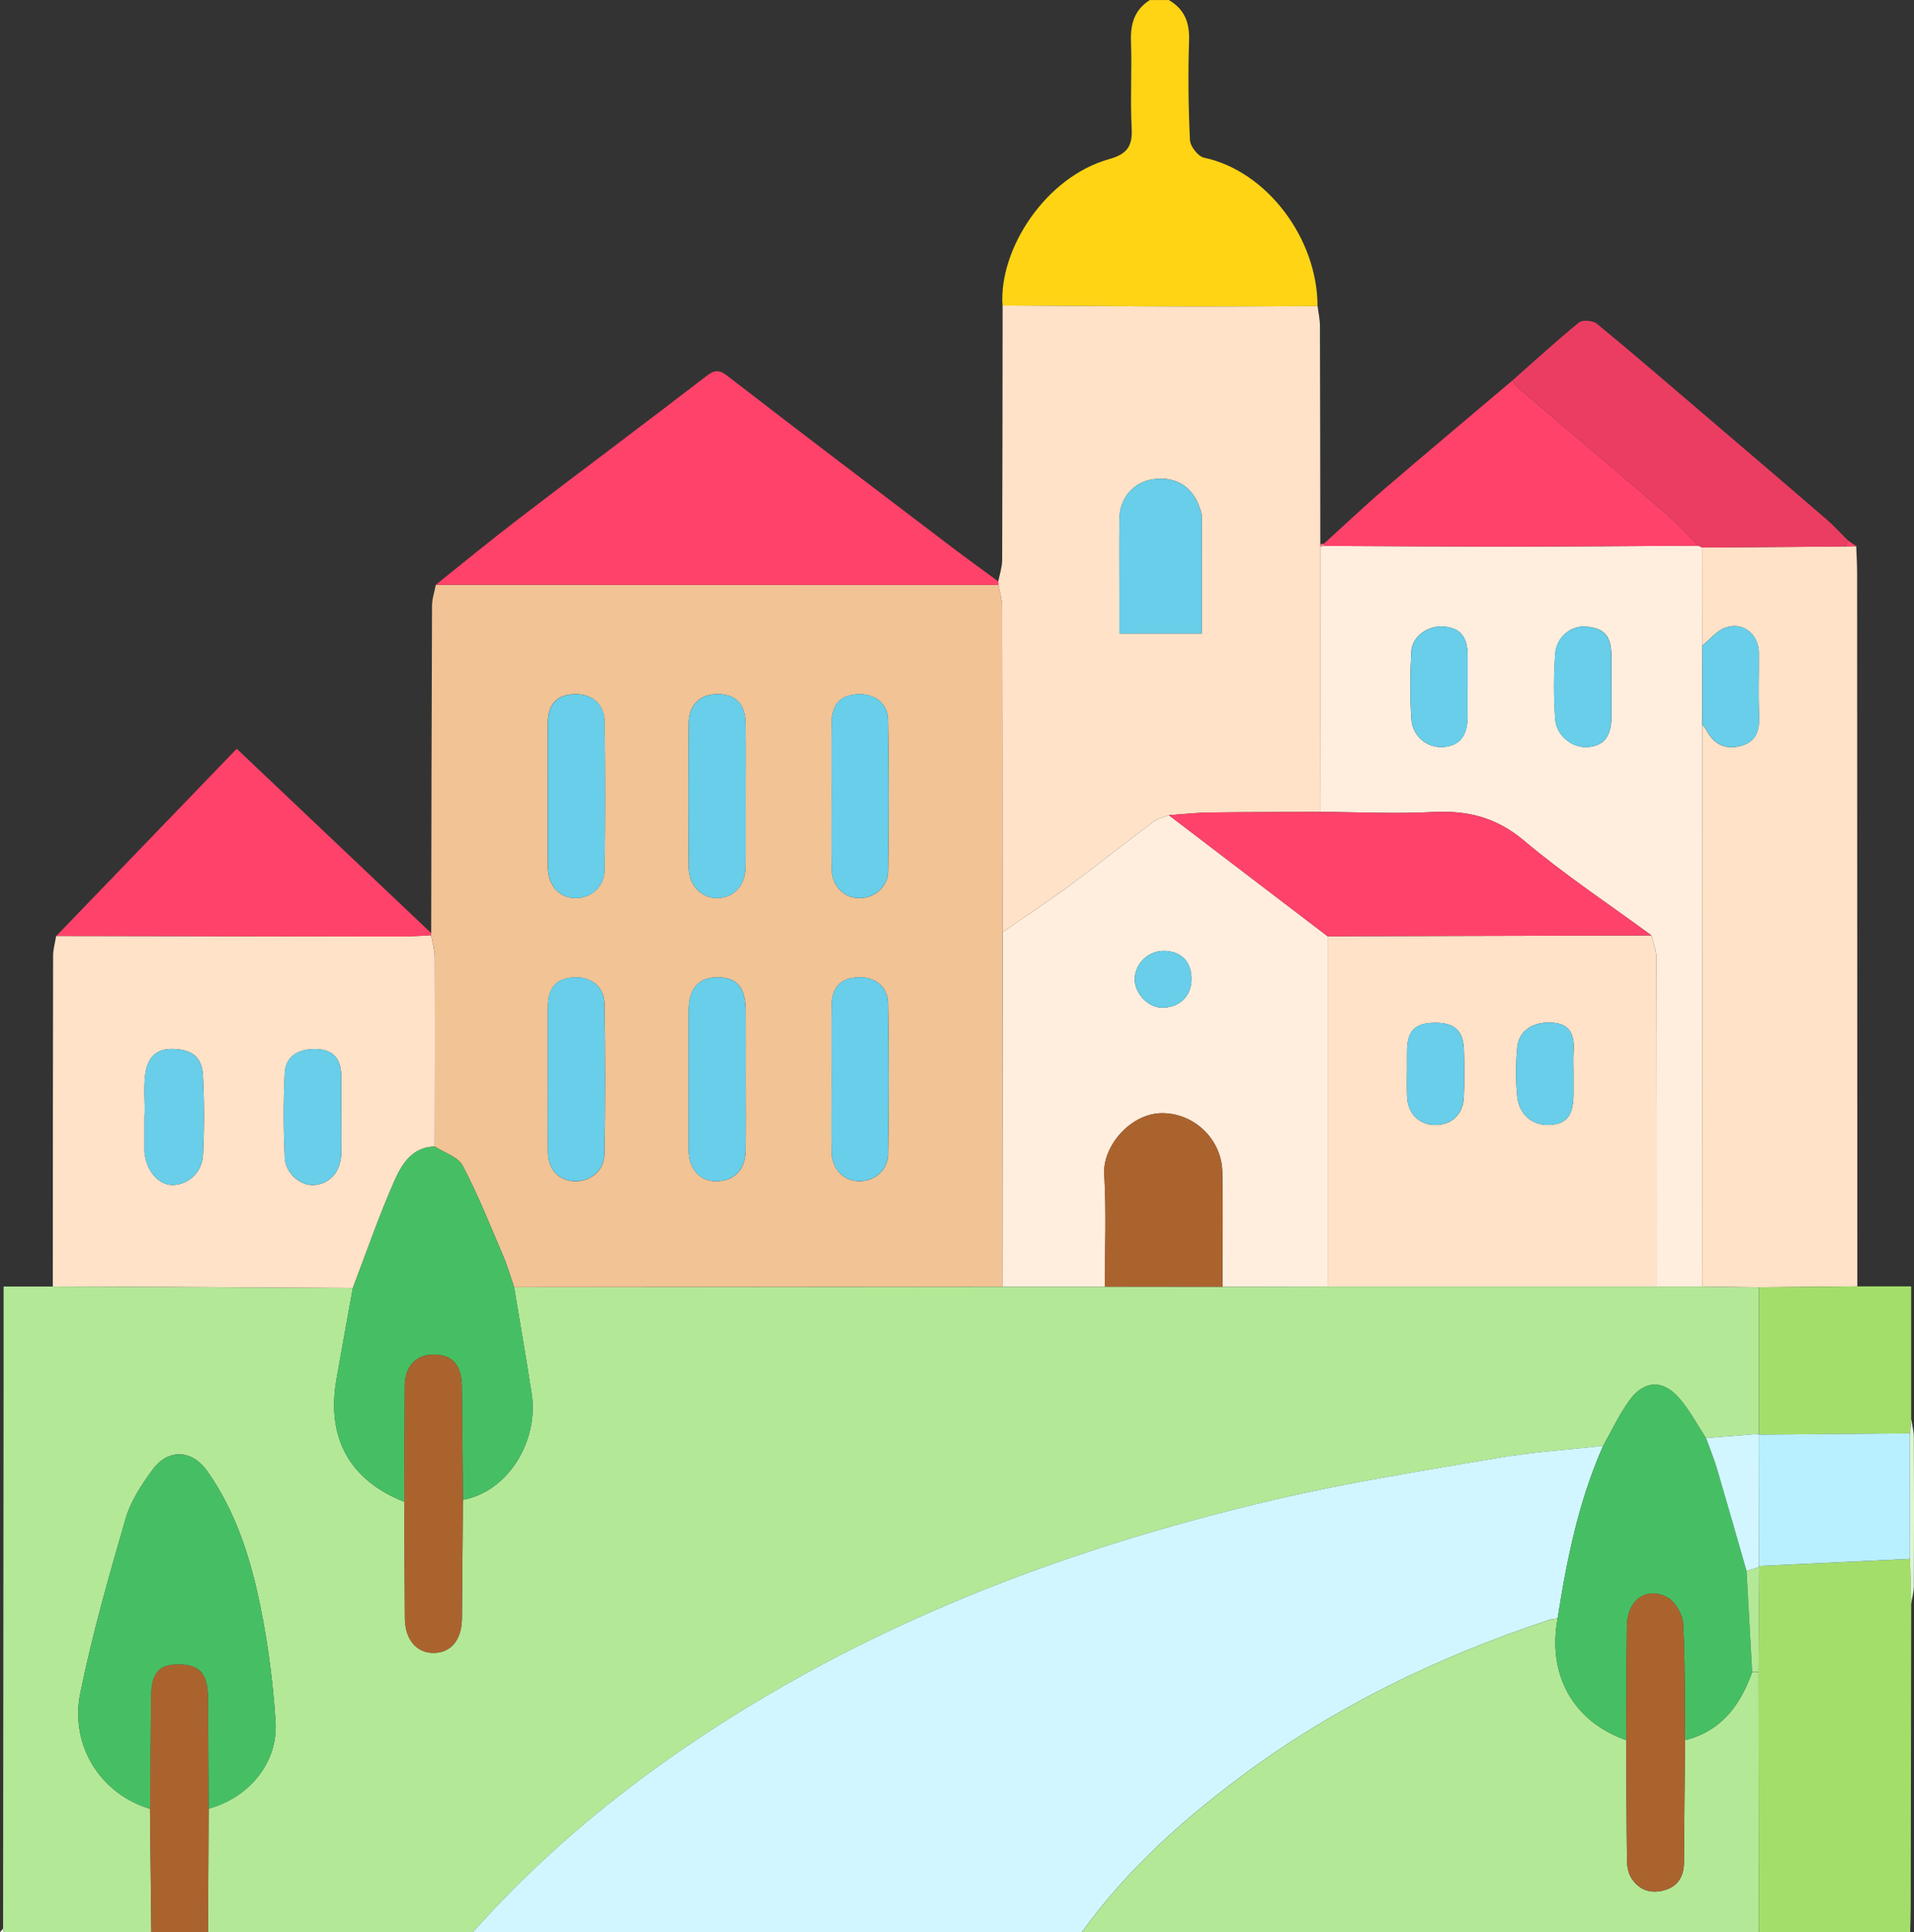<svg width="107" height="108" viewBox="0 0 107 108" fill="none" xmlns="http://www.w3.org/2000/svg">
<rect x="0" y="0" width="107" height="108" fill="#333333" stroke="none"/>
<g id="Calque_1" clip-path="url(#clip0_5539_2910)">
<path id="Vector" d="M0.172 107.789C0.18 97.614 0.192 87.435 0.2 77.259C0.2 75.544 0.2 73.825 0.2 71.907C1.162 71.907 2.058 71.907 2.955 71.907C4.959 71.916 6.964 71.918 8.969 71.93C12.555 71.949 16.141 71.969 19.727 71.992C19.42 73.702 19.102 75.409 18.806 77.122C18.242 80.379 19.561 82.744 22.601 83.939C22.612 86.11 22.617 88.282 22.634 90.453C22.646 91.64 23.286 92.394 24.244 92.385C25.217 92.377 25.812 91.654 25.823 90.447C25.846 88.242 25.86 86.037 25.877 83.832C28.504 83.329 30.111 80.438 29.722 77.912C29.415 75.918 29.068 73.932 28.738 71.944C37.834 71.935 46.932 71.927 56.028 71.918C57.939 71.918 59.851 71.918 61.76 71.918C63.95 71.918 66.141 71.918 68.334 71.921C70.294 71.918 72.256 71.913 74.216 71.91C80.351 71.91 86.483 71.91 92.618 71.91C93.461 71.91 94.307 71.91 95.15 71.91C96.21 71.924 97.27 71.938 98.333 71.952C98.333 74.683 98.333 77.411 98.333 80.142C97.346 80.221 96.362 80.302 95.376 80.381C94.876 79.627 94.454 78.812 93.864 78.137C92.948 77.088 91.899 77.147 91.079 78.289C90.515 79.073 90.1 79.968 89.621 80.814C87.673 81.031 85.71 81.155 83.785 81.484C79.612 82.195 75.42 82.848 71.303 83.812C58.906 86.709 47.194 91.252 36.782 98.741C33.004 101.458 29.531 104.524 26.432 108.003H11.63C11.641 105.699 11.653 103.396 11.664 101.09C13.925 100.471 15.552 98.513 15.405 96.23C15.267 94.053 14.982 91.865 14.543 89.727C13.998 87.078 13.181 84.49 11.594 82.237C10.736 81.02 9.417 80.952 8.54 82.133C7.92 82.969 7.311 83.897 7.023 84.881C6.087 88.099 5.168 91.33 4.494 94.607C3.882 97.577 5.647 100.285 8.385 101.098C8.41 103.399 8.436 105.699 8.461 108H0.211C0.197 107.93 0.183 107.859 0.172 107.789Z" fill="#B3E897"/>
<path id="Vector_2" d="M26.432 108C29.531 104.521 33.004 101.455 36.782 98.738C47.194 91.251 58.906 86.709 71.303 83.81C75.42 82.848 79.612 82.192 83.785 81.481C85.713 81.152 87.676 81.028 89.621 80.811C88.259 83.891 87.591 87.154 87.078 90.456C86.94 90.478 86.793 90.481 86.663 90.523C80.424 92.582 74.565 95.406 69.296 99.352C65.977 101.835 62.913 104.608 60.474 108H26.429H26.432Z" fill="#D2F6FF"/>
<path id="Vector_3" d="M60.477 108C62.916 104.609 65.98 101.835 69.299 99.352C74.565 95.409 80.424 92.582 86.666 90.524C86.799 90.481 86.943 90.476 87.081 90.456C86.483 93.606 87.96 96.23 90.909 97.26C90.921 99.501 90.924 101.743 90.955 103.984C90.96 104.31 91.022 104.684 91.189 104.954C91.631 105.666 92.328 105.88 93.114 105.629C93.839 105.399 94.135 104.834 94.141 104.088C94.155 101.813 94.18 99.538 94.2 97.262C96.233 96.756 97.296 95.299 97.953 93.449C98.071 93.449 98.189 93.449 98.308 93.449C98.316 98.3 98.322 103.152 98.33 108.003H60.48L60.477 108Z" fill="#B3E897"/>
<path id="Vector_4" d="M98.328 108C98.319 103.148 98.313 98.297 98.305 93.445C98.319 91.493 98.336 89.538 98.35 87.587L98.325 87.533C101.141 87.401 103.961 87.266 106.777 87.134C106.8 87.972 106.822 88.81 106.845 89.648C106.836 95.312 106.828 100.974 106.817 106.638C106.817 107.091 106.797 107.547 106.786 108H98.328Z" fill="#A4DE6A"/>
<path id="Vector_5" d="M65.34 0C66.206 0.509 66.507 1.243 66.474 2.253C66.412 4.109 66.434 5.968 66.522 7.822C66.538 8.176 66.973 8.741 67.3 8.812C70.827 9.554 73.655 13.34 73.655 17.111C71.159 17.12 68.662 17.139 66.166 17.134C62.791 17.125 59.419 17.097 56.044 17.075C55.83 13.939 58.447 9.886 62.008 8.893C63.014 8.612 63.319 8.168 63.265 7.163C63.178 5.555 63.285 3.938 63.226 2.329C63.189 1.344 63.417 0.548 64.28 0.003H65.337L65.34 0Z" fill="#FFD415"/>
<path id="Vector_6" d="M8.458 108C8.433 105.699 8.408 103.399 8.382 101.098C8.399 99.034 8.419 96.972 8.436 94.908C8.447 93.519 8.845 93.026 9.953 93.023C11.148 93.018 11.616 93.538 11.627 94.897C11.641 96.961 11.65 99.022 11.661 101.087C11.65 103.39 11.639 105.694 11.627 108H8.455H8.458Z" fill="#AB632E"/>
<path id="Vector_7" d="M0.172 107.789C0.186 107.859 0.2 107.93 0.211 108H0C0.056 107.93 0.113 107.859 0.172 107.789Z" fill="#F0FAEB"/>
<path id="Vector_8" d="M56.03 71.915C46.935 71.924 37.837 71.932 28.741 71.941C28.538 71.356 28.369 70.759 28.127 70.191C27.402 68.498 26.723 66.782 25.868 65.157C25.609 64.662 24.842 64.434 24.306 64.085C24.306 60.556 24.317 57.026 24.306 53.499C24.306 53.091 24.177 52.683 24.106 52.278C24.086 52.239 24.086 52.197 24.106 52.157C24.117 46.063 24.126 39.968 24.151 33.873C24.151 33.477 24.289 33.083 24.363 32.687C34.848 32.687 45.331 32.692 55.816 32.695C55.887 33.092 56.022 33.491 56.022 33.888C56.042 39.96 56.042 46.035 56.047 52.107C56.042 58.711 56.036 65.314 56.03 71.915ZM41.688 60.311C41.688 59.048 41.694 57.785 41.688 56.523C41.68 55.189 41.214 54.633 40.126 54.624C39.063 54.616 38.502 55.243 38.499 56.492C38.491 59.087 38.494 61.683 38.499 64.279C38.499 65.32 39.111 66.015 39.996 66.023C41.031 66.034 41.666 65.413 41.682 64.31C41.705 62.977 41.688 61.644 41.688 60.311ZM30.625 60.297C30.625 61.666 30.605 63.036 30.63 64.406C30.65 65.373 31.225 65.975 32.082 66.023C32.97 66.071 33.777 65.452 33.791 64.521C33.839 61.714 33.839 58.902 33.791 56.095C33.774 55.136 33.027 54.579 32.085 54.627C31.14 54.675 30.647 55.175 30.63 56.191C30.608 57.56 30.625 58.93 30.625 60.3V60.297ZM46.487 60.297C46.487 61.666 46.467 63.036 46.492 64.403C46.509 65.323 47.132 65.981 47.95 66.02C48.838 66.065 49.636 65.447 49.653 64.513C49.701 61.706 49.701 58.896 49.653 56.089C49.636 55.13 48.889 54.573 47.947 54.624C47.003 54.672 46.509 55.175 46.492 56.191C46.47 57.56 46.487 58.927 46.487 60.297ZM46.487 44.381C46.487 45.784 46.467 47.191 46.495 48.594C46.512 49.508 47.149 50.163 47.97 50.2C48.852 50.236 49.642 49.606 49.656 48.673C49.698 45.866 49.701 43.056 49.65 40.249C49.633 39.293 48.877 38.745 47.93 38.801C46.986 38.857 46.509 39.355 46.492 40.382C46.47 41.715 46.487 43.048 46.489 44.384L46.487 44.381ZM30.622 44.403C30.622 45.773 30.605 47.143 30.627 48.51C30.644 49.5 31.267 50.175 32.127 50.197C33.013 50.222 33.779 49.59 33.794 48.645C33.836 45.871 33.836 43.098 33.794 40.325C33.779 39.344 33.086 38.776 32.144 38.795C31.146 38.818 30.639 39.33 30.622 40.398C30.602 41.731 30.616 43.068 30.616 44.401L30.622 44.403ZM41.685 44.547C41.685 43.177 41.702 41.81 41.68 40.441C41.66 39.318 41.121 38.787 40.078 38.795C39.142 38.804 38.511 39.4 38.502 40.39C38.48 43.093 38.477 45.796 38.502 48.496C38.511 49.517 39.238 50.222 40.129 50.197C41.042 50.169 41.668 49.483 41.68 48.442C41.697 47.143 41.682 45.846 41.682 44.547H41.685Z" fill="#F1C395"/>
<path id="Vector_9" d="M56.047 52.107C56.042 46.035 56.039 39.959 56.022 33.887C56.022 33.491 55.887 33.091 55.816 32.695C55.822 32.63 55.816 32.563 55.808 32.498C55.884 32.101 56.022 31.705 56.025 31.308C56.044 26.564 56.044 21.819 56.05 17.074C59.425 17.094 62.797 17.125 66.172 17.133C68.667 17.139 71.165 17.119 73.66 17.111C73.705 17.485 73.79 17.859 73.79 18.23C73.804 22.291 73.804 26.35 73.81 30.411C73.821 30.453 73.824 30.493 73.818 30.535C73.81 35.482 73.804 40.432 73.796 45.379C71.735 45.388 69.671 45.385 67.61 45.413C66.854 45.424 66.099 45.509 65.343 45.562C65.055 45.68 64.725 45.745 64.483 45.928C62.916 47.103 61.385 48.324 59.809 49.486C58.579 50.391 57.302 51.235 56.047 52.107ZM67.187 35.409C67.187 33.156 67.19 30.996 67.181 28.836C67.181 28.667 67.102 28.496 67.046 28.33C66.66 27.199 65.71 26.62 64.503 26.783C63.369 26.935 62.594 27.821 62.58 29.013C62.563 30.273 62.574 31.533 62.574 32.796C62.574 33.654 62.574 34.514 62.574 35.409H67.19H67.187Z" fill="#FFE2C7"/>
<path id="Vector_10" d="M24.103 52.276C24.174 52.684 24.301 53.092 24.303 53.497C24.317 57.027 24.309 60.556 24.303 64.083C23.023 64.111 22.457 65.093 22.045 66.015C21.18 67.967 20.489 69.992 19.725 71.989C16.138 71.969 12.552 71.947 8.966 71.927C6.961 71.916 4.957 71.913 2.952 71.905C2.955 65.74 2.955 59.578 2.969 53.413C2.969 53.047 3.082 52.678 3.141 52.313C9.566 52.324 15.995 52.338 22.42 52.344C22.978 52.344 23.539 52.299 24.098 52.273L24.103 52.276ZM8.097 62.325C8.097 62.325 8.086 62.325 8.078 62.325C8.078 62.992 8.078 63.661 8.078 64.328C8.078 64.398 8.083 64.468 8.095 64.539C8.238 65.52 8.915 66.252 9.668 66.232C10.539 66.209 11.303 65.526 11.351 64.528C11.419 63.057 11.424 61.574 11.342 60.103C11.283 59.046 10.705 58.658 9.673 58.63C8.622 58.602 8.213 59.234 8.114 60.115C8.033 60.843 8.097 61.588 8.097 62.325ZM19.076 62.37C19.076 61.633 19.079 60.897 19.076 60.16C19.071 59.263 18.71 58.683 17.726 58.641C16.691 58.596 15.969 59.035 15.921 59.966C15.842 61.541 15.848 63.127 15.921 64.702C15.961 65.579 16.781 66.266 17.511 66.235C18.422 66.195 19.048 65.506 19.076 64.48C19.093 63.777 19.079 63.076 19.076 62.373V62.37Z" fill="#FFE2C7"/>
<path id="Vector_11" d="M55.805 32.498C55.816 32.563 55.819 32.628 55.813 32.695C45.328 32.695 34.845 32.69 24.36 32.687C25.902 31.455 27.424 30.198 28.992 29C32.468 26.339 35.979 23.723 39.447 21.052C39.917 20.689 40.157 20.618 40.673 21.015C44.829 24.23 49.021 27.399 53.205 30.578C54.062 31.23 54.937 31.857 55.805 32.496V32.498Z" fill="#FF426A"/>
<path id="Vector_12" d="M24.103 52.276C23.545 52.301 22.984 52.346 22.426 52.346C16 52.34 9.572 52.326 3.146 52.315C6.6 48.732 10.054 45.151 13.234 41.85C16.902 45.326 20.503 48.74 24.106 52.155C24.084 52.194 24.084 52.236 24.106 52.276H24.103Z" fill="#FF426A"/>
<path id="Vector_13" d="M73.793 45.38C73.801 40.433 73.807 35.483 73.815 30.536C73.889 30.527 73.962 30.519 74.035 30.51C77.486 30.524 80.937 30.552 84.388 30.55C87.91 30.55 91.431 30.519 94.95 30.499C95.017 30.533 95.088 30.567 95.156 30.603C95.158 32.431 95.164 34.259 95.167 36.087C95.167 37.556 95.164 39.024 95.161 40.495C95.158 50.966 95.156 61.437 95.153 71.907C94.31 71.907 93.464 71.907 92.621 71.907C92.621 65.785 92.624 59.662 92.604 53.536C92.604 53.117 92.421 52.701 92.322 52.282C89.94 50.532 87.464 48.896 85.212 46.997C83.664 45.692 82.057 45.284 80.111 45.386C78.011 45.495 75.899 45.388 73.79 45.377L73.793 45.38ZM82.048 38.436C82.048 37.84 82.048 37.246 82.048 36.65C82.045 35.59 81.636 35.095 80.709 35.019C79.832 34.948 78.95 35.556 78.899 36.411C78.828 37.668 78.82 38.934 78.902 40.188C78.966 41.17 79.798 41.819 80.683 41.755C81.608 41.687 82.051 41.122 82.045 40.011C82.045 39.485 82.045 38.962 82.045 38.436H82.048ZM90.084 38.335C90.084 37.812 90.084 37.286 90.084 36.763C90.089 35.553 89.728 35.114 88.657 35.022C87.845 34.951 87.016 35.59 86.945 36.532C86.855 37.75 86.855 38.981 86.943 40.199C87.007 41.133 87.91 41.822 88.753 41.758C89.677 41.687 90.086 41.156 90.086 40.014C90.086 39.454 90.086 38.894 90.086 38.335H90.084Z" fill="#FFEEDE"/>
<path id="Vector_14" d="M56.047 52.107C57.302 51.235 58.579 50.394 59.809 49.486C61.385 48.324 62.916 47.101 64.483 45.928C64.725 45.748 65.053 45.681 65.343 45.562C68.303 47.818 71.261 50.077 74.221 52.332C74.221 58.857 74.221 65.382 74.221 71.907C72.262 71.91 70.299 71.916 68.34 71.918C68.34 69.784 68.377 67.646 68.334 65.512C68.298 63.678 66.772 62.235 65.007 62.218C63.183 62.201 61.641 64.094 61.731 65.613C61.855 67.705 61.765 69.812 61.768 71.916C59.856 71.916 57.948 71.916 56.036 71.916C56.042 65.312 56.047 58.708 56.053 52.107H56.047ZM66.609 54.757C66.626 53.772 66.039 53.156 65.078 53.148C64.198 53.139 63.457 53.845 63.437 54.706C63.42 55.488 64.148 56.289 64.895 56.318C65.896 56.354 66.592 55.718 66.606 54.757H66.609Z" fill="#FFEEDE"/>
<path id="Vector_15" d="M95.153 71.908C95.156 61.437 95.158 50.966 95.161 40.495C95.243 40.605 95.342 40.703 95.404 40.824C95.818 41.617 96.469 41.926 97.326 41.69C98.195 41.454 98.375 40.801 98.339 39.974C98.288 38.821 98.333 37.666 98.325 36.51C98.319 35.444 97.445 34.726 96.444 35.086C95.959 35.261 95.587 35.745 95.161 36.088C95.158 34.26 95.153 32.431 95.15 30.603C97.828 30.584 100.51 30.561 103.188 30.541C103.383 30.536 103.574 30.53 103.769 30.527C103.786 31.017 103.82 31.509 103.82 31.998C103.825 45.299 103.828 58.599 103.831 71.899C101.998 71.916 100.163 71.933 98.33 71.95C97.27 71.936 96.21 71.922 95.147 71.908H95.153Z" fill="#FFE2C7"/>
<path id="Vector_16" d="M74.219 71.907C74.219 65.382 74.219 58.857 74.219 52.332C80.252 52.315 86.288 52.301 92.322 52.284C92.421 52.703 92.601 53.12 92.604 53.539C92.624 59.661 92.618 65.784 92.621 71.91C86.486 71.91 80.354 71.91 74.219 71.91V71.907ZM78.659 59.76C78.659 60.286 78.637 60.815 78.665 61.34C78.716 62.252 79.339 62.859 80.201 62.879C81.129 62.901 81.794 62.297 81.834 61.332C81.871 60.455 81.865 59.577 81.839 58.7C81.806 57.589 81.304 57.144 80.173 57.164C79.102 57.184 78.676 57.614 78.659 58.708C78.653 59.059 78.659 59.411 78.659 59.763V59.76ZM87.966 59.926C87.966 59.54 87.946 59.152 87.969 58.77C88.025 57.898 87.834 57.234 86.79 57.158C85.71 57.082 84.901 57.597 84.817 58.567C84.738 59.47 84.729 60.395 84.822 61.295C84.93 62.347 85.73 62.952 86.706 62.87C87.625 62.794 87.972 62.302 87.966 61.082C87.966 60.696 87.966 60.311 87.966 59.926Z" fill="#FFE2C7"/>
<path id="Vector_17" d="M97.953 93.445C97.296 95.299 96.233 96.756 94.2 97.259C94.177 95.094 94.208 92.925 94.093 90.765C94.064 90.245 93.667 89.533 93.23 89.291C92.049 88.642 90.969 89.429 90.949 90.864C90.918 92.996 90.921 95.127 90.909 97.259C87.96 96.23 86.483 93.606 87.081 90.456C87.594 87.154 88.262 83.891 89.624 80.812C90.103 79.965 90.515 79.071 91.082 78.286C91.902 77.144 92.951 77.085 93.867 78.134C94.456 78.809 94.879 79.625 95.378 80.379C95.59 80.969 95.827 81.552 96.007 82.153C96.562 84.032 97.098 85.919 97.639 87.804C97.744 89.685 97.848 91.564 97.953 93.445Z" fill="#46BF64"/>
<path id="Vector_18" d="M19.725 71.992C20.489 69.995 21.18 67.97 22.045 66.018C22.454 65.093 23.023 64.114 24.303 64.086C24.839 64.435 25.606 64.665 25.865 65.157C26.72 66.783 27.402 68.499 28.124 70.192C28.366 70.76 28.535 71.356 28.738 71.941C29.068 73.93 29.415 75.918 29.722 77.909C30.111 80.435 28.504 83.326 25.877 83.83C25.857 81.695 25.849 79.563 25.815 77.428C25.798 76.253 25.228 75.679 24.174 75.71C23.241 75.738 22.637 76.399 22.631 77.431C22.615 79.6 22.609 81.768 22.598 83.937C19.558 82.738 18.239 80.376 18.803 77.119C19.099 75.406 19.417 73.699 19.725 71.989V71.992Z" fill="#46BF64"/>
<path id="Vector_19" d="M11.664 101.087C11.653 99.022 11.644 96.961 11.63 94.896C11.619 93.535 11.151 93.017 9.955 93.023C8.847 93.029 8.45 93.521 8.439 94.907C8.419 96.969 8.402 99.033 8.385 101.098C5.647 100.288 3.882 97.576 4.494 94.609C5.171 91.333 6.087 88.098 7.023 84.884C7.311 83.902 7.92 82.974 8.54 82.136C9.417 80.955 10.736 81.022 11.594 82.24C13.181 84.493 13.998 87.08 14.543 89.73C14.982 91.867 15.267 94.052 15.405 96.232C15.552 98.516 13.925 100.473 11.664 101.092V101.087Z" fill="#46BF64"/>
<path id="Vector_20" d="M98.333 71.949C100.166 71.932 102.001 71.915 103.834 71.898C104.775 71.898 105.717 71.898 106.842 71.898C106.842 74.444 106.842 76.877 106.842 79.312C106.817 79.579 106.794 79.847 106.769 80.114L98.313 80.187L98.333 80.139C98.333 77.408 98.333 74.68 98.333 71.949Z" fill="#A4DE6A"/>
<path id="Vector_21" d="M61.762 71.915C61.762 69.814 61.85 67.708 61.726 65.613C61.635 64.094 63.181 62.201 65.002 62.218C66.77 62.235 68.292 63.678 68.329 65.511C68.374 67.646 68.337 69.784 68.334 71.918C66.144 71.918 63.953 71.915 61.76 71.913L61.762 71.915Z" fill="#AB632E"/>
<path id="Vector_22" d="M22.598 83.939C22.609 81.77 22.615 79.602 22.631 77.433C22.64 76.401 23.243 75.74 24.174 75.712C25.228 75.681 25.798 76.255 25.815 77.431C25.849 79.562 25.857 81.697 25.877 83.832C25.86 86.037 25.843 88.245 25.823 90.45C25.812 91.656 25.217 92.379 24.244 92.387C23.286 92.396 22.646 91.642 22.634 90.455C22.615 88.284 22.609 86.113 22.601 83.942L22.598 83.939Z" fill="#AB632E"/>
<path id="Vector_23" d="M97.639 87.804C97.098 85.919 96.562 84.032 96.007 82.153C95.829 81.552 95.59 80.969 95.378 80.379C96.365 80.3 97.349 80.218 98.336 80.14L98.316 80.188C98.319 82.637 98.322 85.084 98.325 87.534L98.35 87.587C98.113 87.66 97.876 87.733 97.637 87.806L97.639 87.804Z" fill="#D2F6FF"/>
<path id="Vector_24" d="M94.947 30.502C91.425 30.518 87.904 30.549 84.385 30.552C80.934 30.552 77.483 30.527 74.032 30.513C74.038 30.471 74.032 30.428 74.016 30.386C75.143 29.363 76.246 28.314 77.402 27.323C79.773 25.287 82.172 23.279 84.557 21.26C84.633 21.375 84.69 21.518 84.791 21.606C87.537 23.943 90.298 26.263 93.033 28.612C93.712 29.194 94.313 29.869 94.947 30.502Z" fill="#FF426A"/>
<path id="Vector_25" d="M94.947 30.501C94.31 29.869 93.712 29.194 93.033 28.611C90.298 26.263 87.537 23.943 84.791 21.605C84.69 21.518 84.633 21.375 84.557 21.259C85.787 20.174 86.996 19.063 88.268 18.025C88.465 17.865 89.054 17.916 89.274 18.096C91.299 19.758 93.281 21.471 95.271 23.172C97.552 25.118 99.833 27.064 102.103 29.022C102.526 29.388 102.903 29.809 103.301 30.203C103.264 30.316 103.23 30.431 103.194 30.544C100.515 30.563 97.834 30.586 95.156 30.605C95.088 30.572 95.017 30.538 94.95 30.504L94.947 30.501Z" fill="#EB3D62"/>
<path id="Vector_26" d="M106.772 80.114C106.797 79.847 106.82 79.58 106.845 79.312C106.896 79.65 106.989 79.99 106.992 80.328C107.003 83.098 107.006 85.866 106.992 88.636C106.992 88.973 106.896 89.311 106.845 89.651C106.822 88.813 106.8 87.975 106.777 87.137C106.777 84.797 106.774 82.457 106.772 80.12V80.114Z" fill="#DFF5D5"/>
<path id="Vector_27" d="M103.194 30.543C103.23 30.431 103.264 30.316 103.301 30.203C103.459 30.313 103.617 30.42 103.775 30.529C103.58 30.535 103.388 30.541 103.194 30.543Z" fill="#FF426A"/>
<path id="Vector_28" d="M74.016 30.387C74.032 30.426 74.038 30.468 74.032 30.513C73.959 30.522 73.886 30.53 73.812 30.539C73.821 30.496 73.818 30.454 73.804 30.415C73.875 30.406 73.945 30.398 74.013 30.39L74.016 30.387Z" fill="#FF6F89"/>
<path id="Vector_29" d="M90.909 97.259C90.921 95.127 90.915 92.995 90.949 90.863C90.972 89.429 92.049 88.641 93.23 89.291C93.67 89.533 94.064 90.247 94.093 90.765C94.208 92.925 94.177 95.093 94.2 97.259C94.18 99.534 94.155 101.809 94.141 104.085C94.135 104.83 93.839 105.395 93.114 105.626C92.328 105.876 91.634 105.66 91.189 104.951C91.019 104.681 90.957 104.31 90.955 103.981C90.924 101.739 90.921 99.498 90.909 97.256V97.259Z" fill="#AB632E"/>
<path id="Vector_30" d="M97.639 87.803C97.876 87.73 98.113 87.657 98.353 87.584C98.339 89.536 98.322 91.49 98.308 93.442C98.189 93.442 98.071 93.442 97.953 93.442C97.848 91.561 97.744 89.682 97.639 87.8V87.803Z" fill="#B3E897"/>
<path id="Vector_31" d="M106.772 80.114C106.772 82.454 106.774 84.794 106.777 87.131C103.961 87.266 101.141 87.398 98.325 87.531C98.322 85.081 98.319 82.634 98.316 80.184C101.136 80.159 103.955 80.137 106.772 80.111V80.114Z" fill="#B8F0FF"/>
<path id="Vector_32" d="M41.685 60.311C41.685 61.644 41.702 62.977 41.68 64.31C41.663 65.413 41.026 66.034 39.993 66.023C39.105 66.012 38.499 65.32 38.496 64.279C38.491 61.684 38.488 59.087 38.496 56.492C38.499 55.243 39.06 54.616 40.123 54.624C41.212 54.633 41.677 55.192 41.685 56.523C41.694 57.785 41.685 59.048 41.685 60.311Z" fill="#68CEE9"/>
<path id="Vector_33" d="M30.622 60.295C30.622 58.925 30.605 57.555 30.627 56.186C30.644 55.17 31.138 54.67 32.082 54.622C33.024 54.574 33.771 55.131 33.788 56.09C33.836 58.897 33.836 61.709 33.788 64.516C33.771 65.447 32.968 66.066 32.079 66.018C31.222 65.97 30.647 65.368 30.627 64.401C30.599 63.031 30.622 61.662 30.619 60.292L30.622 60.295Z" fill="#68CEE9"/>
<path id="Vector_34" d="M46.484 60.295C46.484 58.925 46.467 57.555 46.489 56.189C46.506 55.176 47 54.673 47.944 54.622C48.886 54.574 49.633 55.128 49.65 56.087C49.698 58.894 49.698 61.704 49.65 64.511C49.633 65.445 48.835 66.063 47.947 66.018C47.13 65.976 46.506 65.321 46.489 64.401C46.464 63.031 46.484 61.664 46.484 60.295Z" fill="#68CEE9"/>
<path id="Vector_35" d="M46.484 44.379C46.484 43.046 46.467 41.71 46.489 40.377C46.506 39.35 46.983 38.852 47.927 38.796C48.875 38.74 49.63 39.288 49.647 40.244C49.698 43.051 49.695 45.861 49.653 48.668C49.639 49.604 48.849 50.234 47.967 50.195C47.146 50.161 46.512 49.503 46.492 48.589C46.464 47.186 46.484 45.782 46.484 44.376V44.379Z" fill="#68CEE9"/>
<path id="Vector_36" d="M30.622 44.404C30.622 43.071 30.605 41.735 30.627 40.401C30.644 39.333 31.152 38.821 32.15 38.798C33.092 38.779 33.785 39.344 33.799 40.328C33.839 43.102 33.839 45.875 33.799 48.648C33.785 49.593 33.018 50.223 32.133 50.2C31.273 50.178 30.647 49.503 30.633 48.513C30.61 47.143 30.627 45.776 30.627 44.407L30.622 44.404Z" fill="#68CEE9"/>
<path id="Vector_37" d="M41.685 44.548C41.685 45.847 41.699 47.144 41.682 48.443C41.668 49.484 41.042 50.17 40.132 50.198C39.238 50.226 38.513 49.517 38.505 48.496C38.48 45.794 38.482 43.091 38.505 40.391C38.513 39.401 39.145 38.807 40.081 38.796C41.124 38.785 41.666 39.319 41.682 40.441C41.705 41.808 41.688 43.178 41.688 44.548H41.685Z" fill="#68CEE9"/>
<path id="Vector_38" d="M92.322 52.284C86.288 52.301 80.252 52.315 74.219 52.332C71.258 50.076 68.301 47.818 65.34 45.562C66.096 45.511 66.851 45.424 67.607 45.413C69.668 45.385 71.732 45.388 73.793 45.379C75.899 45.391 78.011 45.498 80.114 45.388C82.059 45.286 83.664 45.694 85.214 46.999C87.467 48.898 89.945 50.535 92.325 52.284H92.322Z" fill="#FF426A"/>
<path id="Vector_39" d="M67.187 35.409H62.572C62.572 34.512 62.572 33.654 62.572 32.796C62.572 31.536 62.563 30.276 62.577 29.014C62.591 27.821 63.369 26.935 64.5 26.783C65.707 26.623 66.657 27.2 67.043 28.33C67.1 28.496 67.178 28.668 67.178 28.836C67.187 30.996 67.184 33.156 67.184 35.409H67.187Z" fill="#68CEE9"/>
<path id="Vector_40" d="M8.095 62.325C8.095 61.589 8.03 60.843 8.111 60.115C8.21 59.237 8.619 58.602 9.671 58.63C10.703 58.658 11.28 59.046 11.34 60.104C11.421 61.575 11.416 63.054 11.348 64.528C11.3 65.526 10.536 66.21 9.665 66.232C8.915 66.252 8.236 65.52 8.092 64.539C8.08 64.469 8.075 64.398 8.075 64.328C8.075 63.661 8.075 62.992 8.075 62.325C8.08 62.325 8.086 62.325 8.095 62.325Z" fill="#68CEE9"/>
<path id="Vector_41" d="M19.076 62.37C19.076 63.073 19.09 63.773 19.073 64.477C19.048 65.503 18.422 66.195 17.509 66.232C16.776 66.263 15.958 65.573 15.918 64.699C15.848 63.121 15.842 61.538 15.918 59.963C15.966 59.032 16.688 58.593 17.723 58.638C18.707 58.68 19.068 59.26 19.073 60.157C19.076 60.894 19.073 61.63 19.073 62.367L19.076 62.37Z" fill="#68CEE9"/>
<path id="Vector_42" d="M95.167 36.087C95.59 35.744 95.965 35.258 96.45 35.086C97.451 34.729 98.325 35.443 98.33 36.509C98.336 37.665 98.294 38.821 98.344 39.974C98.381 40.801 98.201 41.451 97.332 41.69C96.475 41.923 95.824 41.617 95.409 40.824C95.347 40.706 95.249 40.604 95.167 40.495C95.167 39.026 95.17 37.558 95.172 36.087H95.167Z" fill="#68CEE9"/>
<path id="Vector_43" d="M82.048 38.438C82.048 38.964 82.048 39.487 82.048 40.013C82.054 41.124 81.611 41.692 80.686 41.757C79.801 41.822 78.969 41.172 78.904 40.191C78.823 38.936 78.831 37.668 78.902 36.413C78.95 35.561 79.835 34.951 80.712 35.021C81.636 35.094 82.045 35.592 82.051 36.652C82.051 37.249 82.051 37.842 82.051 38.438H82.048Z" fill="#68CEE9"/>
<path id="Vector_44" d="M90.081 38.337C90.081 38.897 90.081 39.457 90.081 40.017C90.081 41.158 89.675 41.69 88.747 41.76C87.907 41.825 87.005 41.136 86.937 40.202C86.85 38.984 86.85 37.752 86.94 36.535C87.01 35.595 87.839 34.957 88.651 35.024C89.723 35.117 90.083 35.556 90.078 36.765C90.078 37.288 90.078 37.814 90.078 38.337H90.081Z" fill="#68CEE9"/>
<path id="Vector_45" d="M66.609 54.756C66.595 55.718 65.898 56.354 64.897 56.317C64.15 56.289 63.423 55.487 63.44 54.706C63.457 53.845 64.201 53.139 65.081 53.148C66.042 53.156 66.626 53.772 66.612 54.756H66.609Z" fill="#68CEE9"/>
<path id="Vector_46" d="M78.656 59.76C78.656 59.408 78.651 59.056 78.656 58.705C78.673 57.611 79.096 57.181 80.17 57.161C81.301 57.141 81.803 57.586 81.837 58.696C81.865 59.574 81.868 60.454 81.831 61.329C81.791 62.294 81.126 62.898 80.199 62.876C79.336 62.856 78.71 62.246 78.662 61.337C78.634 60.811 78.656 60.285 78.653 59.757L78.656 59.76Z" fill="#68CEE9"/>
<path id="Vector_47" d="M87.966 59.926C87.966 60.312 87.966 60.697 87.966 61.082C87.972 62.303 87.625 62.795 86.706 62.871C85.73 62.953 84.93 62.348 84.822 61.296C84.729 60.393 84.738 59.471 84.817 58.568C84.901 57.597 85.71 57.083 86.79 57.159C87.834 57.232 88.025 57.896 87.969 58.77C87.944 59.153 87.966 59.541 87.966 59.926Z" fill="#68CEE9"/>
</g>
<defs>
<clipPath id="clip0_5539_2910">
<rect width="107" height="108" fill="white"/>
</clipPath>
</defs>
</svg>
